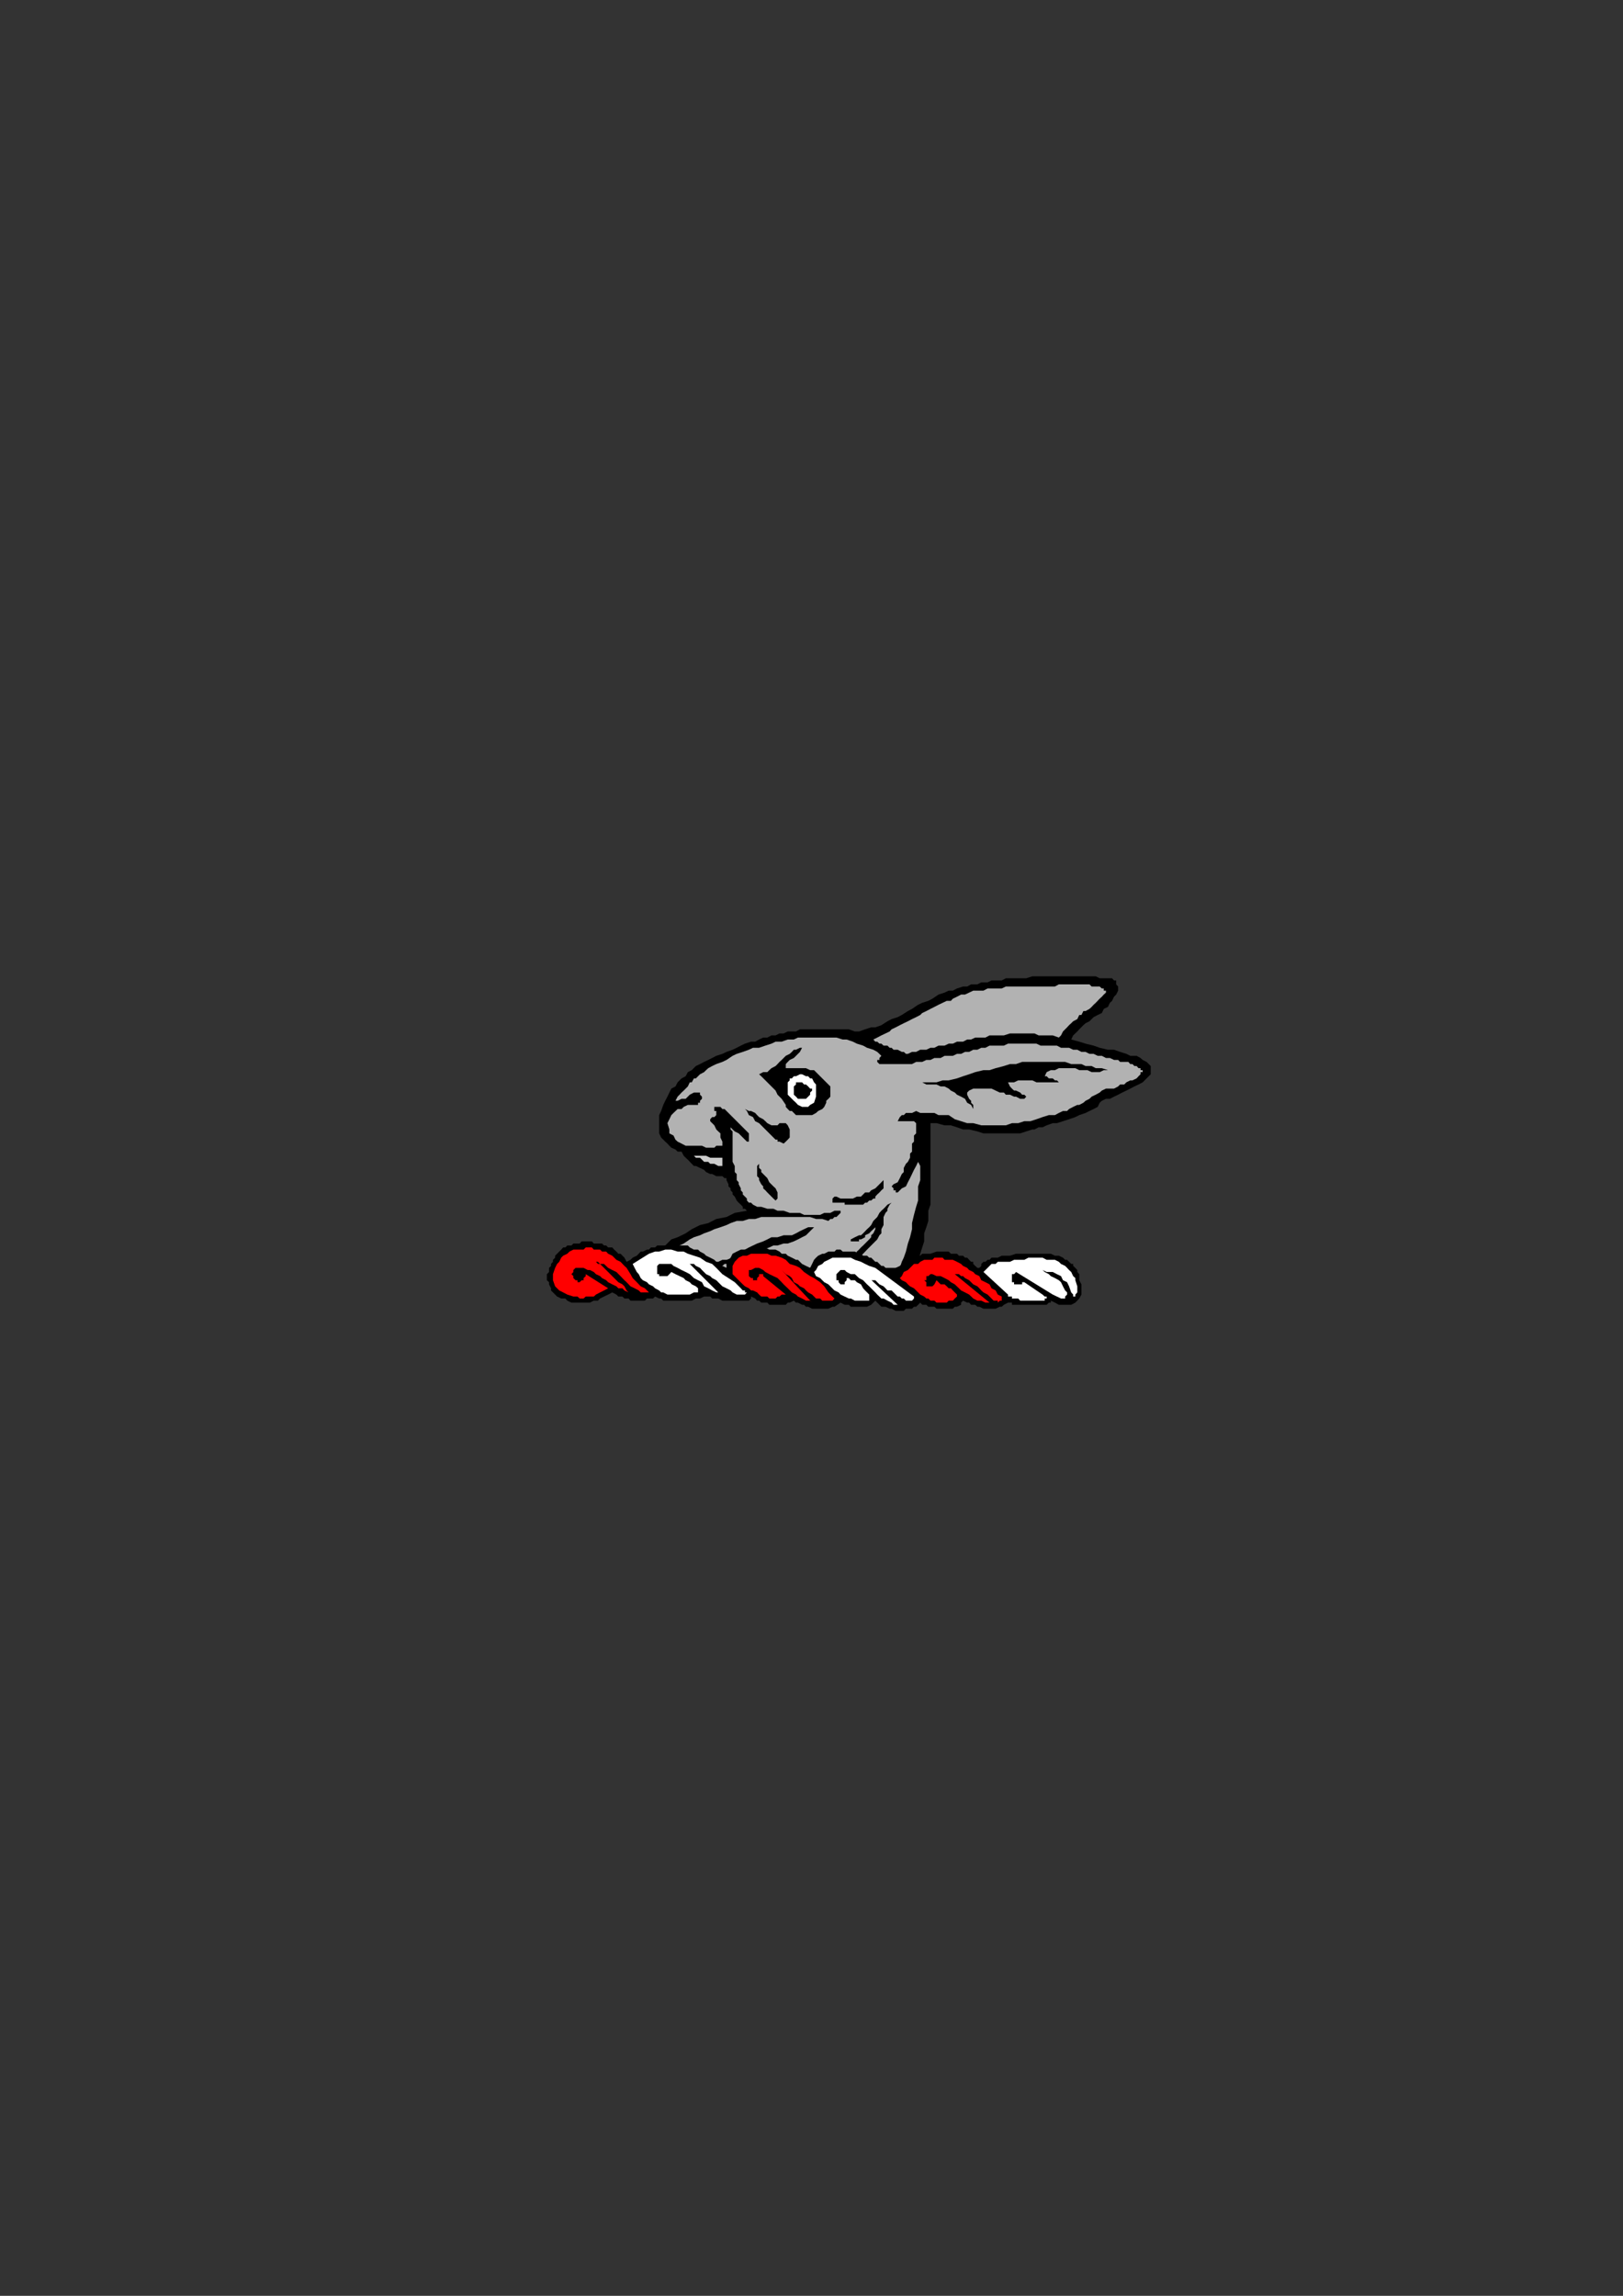<?xml version="1.0" encoding="utf-8"?>
<!-- Created by UniConvertor 2.0rc4 (https://sk1project.net/) -->
<svg xmlns="http://www.w3.org/2000/svg" height="841.89pt" viewBox="0 0 595.276 841.89" width="595.276pt" version="1.1" xmlns:xlink="http://www.w3.org/1999/xlink" id="5a8501f0-f60f-11ea-ad0a-dcc15c148e23">

<rect x="0" y="0" width="595.276" height="841.89" fill="#333333" stroke="none"/>

<g>
	<path style="fill:#000000;" d="M 232.046,467.961 L 334.502,468.681 336.014,465.729 336.734,462.705 337.526,459.753 338.246,457.449 338.966,455.217 338.966,452.265 339.758,450.033 340.478,447.729 340.478,445.497 340.478,443.985 341.27,441.753 341.27,439.521 341.27,438.009 341.27,435.777 341.27,434.265 341.27,432.753 341.27,431.313 341.27,429.801 341.27,427.569 341.27,426.777 341.27,425.265 341.27,423.825 341.27,422.313 341.27,420.873 341.27,420.153 341.27,418.641 341.27,417.129 341.27,416.409 341.27,414.897 341.27,414.177 341.27,412.665 341.27,411.873 343.502,411.873 346.454,412.665 348.758,412.665 350.99,413.385 353.222,414.177 355.454,414.177 358.478,414.897 360.71,415.617 362.942,415.617 365.174,415.617 367.406,415.617 369.71,415.617 371.942,415.617 374.174,415.617 376.406,414.897 378.638,414.177 379.43,414.177 380.942,413.385 382.382,413.385 383.894,412.665 386.126,411.873 387.638,411.873 389.87,411.153 392.102,410.433 394.406,409.641 395.846,408.921 398.15,408.129 399.59,407.409 401.102,406.689 402.614,405.897 403.334,404.385 404.126,403.665 405.638,402.945 407.078,402.945 408.59,402.153 410.102,401.433 411.614,400.641 413.126,399.921 414.566,399.201 416.078,398.409 417.59,397.689 419.102,396.897 419.822,396.177 420.542,395.457 421.334,394.665 422.054,393.945 422.054,393.153 422.054,392.433 422.054,390.921 421.334,390.201 420.542,389.409 419.102,388.689 418.31,387.969 416.87,387.177 414.566,387.177 413.126,386.457 410.822,385.737 408.59,384.945 406.358,384.945 403.334,384.225 401.102,383.433 398.15,382.713 395.846,381.993 392.894,381.201 393.614,379.689 395.126,378.249 395.846,377.457 397.358,375.945 398.15,375.225 399.59,374.505 401.102,372.993 402.614,372.201 404.126,371.481 404.846,369.969 406.358,369.249 407.078,367.737 407.87,367.017 408.59,365.505 409.382,364.713 410.102,363.273 410.102,361.761 409.382,360.969 409.382,359.529 408.59,359.529 407.87,358.737 407.078,358.737 406.358,358.737 405.638,358.737 403.334,358.737 401.894,358.017 399.59,358.017 398.15,358.017 395.846,358.017 393.614,358.017 392.102,358.017 389.87,358.017 388.358,358.017 386.126,358.017 384.686,358.017 382.382,358.017 380.15,358.017 378.638,358.017 376.406,358.737 374.894,358.737 372.662,358.737 371.15,358.737 368.918,358.737 367.406,359.529 365.174,359.529 363.662,359.529 362.222,360.249 359.918,360.249 358.478,360.969 356.174,360.969 354.734,361.761 353.222,361.761 350.99,362.481 349.478,363.273 347.966,363.273 346.454,363.993 344.222,364.713 341.99,366.225 340.478,367.017 338.246,367.737 336.734,368.457 334.502,369.969 332.99,370.761 330.758,372.201 329.246,372.993 327.014,373.713 325.502,374.505 323.27,375.945 321.038,376.737 319.526,376.737 317.294,377.457 315.062,378.249 313.55,378.249 311.318,377.457 309.806,377.457 308.294,377.457 306.062,377.457 304.55,377.457 303.038,377.457 300.806,377.457 299.294,377.457 297.854,377.457 296.414,377.457 294.902,377.457 293.39,377.457 291.95,378.249 290.438,378.249 288.926,378.249 287.414,378.969 285.902,378.969 284.462,379.689 282.95,379.689 281.438,380.481 279.926,380.481 278.414,381.201 276.974,381.993 275.462,381.993 273.23,382.713 271.718,383.433 270.206,384.225 268.694,384.945 266.462,385.737 264.95,386.457 262.718,387.177 261.206,387.969 259.766,388.689 258.254,389.409 256.742,390.201 255.23,390.921 253.718,392.433 252.278,393.153 251.486,394.665 249.974,395.457 248.534,396.897 247.742,398.409 246.23,399.201 245.51,400.641 244.79,402.153 243.998,403.665 243.278,405.177 242.486,407.409 241.766,408.921 241.766,410.433 241.766,411.873 241.766,413.385 241.766,414.897 241.766,415.617 242.486,417.129 243.278,417.921 243.998,418.641 244.79,419.361 245.51,420.153 246.23,420.873 247.742,421.521 248.534,422.313 249.974,422.313 250.766,423.825 251.486,424.545 252.278,425.265 253.718,426.777 254.51,427.569 255.23,427.569 256.742,428.289 258.254,429.009 258.974,429.801 260.486,430.521 261.206,430.521 262.718,431.313 263.438,431.313 264.95,431.313 265.742,432.033 266.462,432.033 266.462,432.753 267.182,434.265 267.182,435.057 267.974,435.777 267.974,436.497 268.694,437.289 268.694,438.009 269.486,438.801 270.206,440.241 270.206,440.241 270.926,441.033 271.718,441.753 272.438,442.545 272.438,443.265 273.23,443.265 273.95,443.985 269.486,444.777 266.462,446.289 262.718,447.009 259.766,448.521 256.742,449.241 253.718,450.753 251.486,452.265 248.534,453.705 246.23,454.497 243.998,456.729 241.766,458.241 239.534,459.753 238.022,461.985 235.79,463.497 233.558,465.729 232.046,467.961 Z" />
	<path style="fill:#cccccc;" d="M 263.438,427.569 L 263.438,427.569 264.23,427.569 264.95,427.569 264.95,426.777 264.95,426.777 264.95,426.057 264.95,425.265 264.95,424.545 264.23,424.545 262.718,424.545 261.206,424.545 260.486,424.545 258.974,423.825 257.462,423.825 256.022,423.825 254.51,423.825 255.23,424.545 256.742,424.545 257.462,425.265 258.254,426.057 259.766,426.057 260.486,426.777 261.998,426.777 263.438,427.569 Z" />
	<path style="fill:#b2b2b2;" d="M 239.534,464.937 L 330.038,464.937 330.758,462.705 331.478,461.193 332.27,458.961 332.99,456.009 333.782,453.705 334.502,450.753 334.502,448.521 335.222,445.497 336.014,442.545 336.734,440.241 336.734,437.289 336.734,435.057 337.526,432.753 337.526,429.801 337.526,427.569 336.734,426.057 336.014,427.569 335.222,429.009 334.502,430.521 333.782,432.033 332.99,433.545 332.27,435.057 330.758,435.777 329.246,437.289 328.526,437.289 328.526,436.497 327.734,436.497 327.734,435.777 327.014,435.057 327.014,435.057 327.734,434.265 327.734,434.265 329.246,433.545 330.038,432.033 330.758,430.521 331.478,429.801 331.478,428.289 332.27,426.777 332.99,426.057 333.782,424.545 333.782,423.825 333.782,423.033 334.502,422.313 334.502,421.521 334.502,420.873 334.502,419.361 335.222,418.641 335.222,417.921 335.222,417.129 335.222,416.409 336.014,415.617 336.014,414.897 336.014,414.177 336.014,413.385 336.014,412.665 336.014,411.873 335.222,411.153 334.502,411.153 333.782,411.153 332.27,411.153 331.478,411.153 330.758,411.153 330.038,411.153 329.246,411.153 330.038,409.641 330.758,408.921 331.478,408.921 332.27,408.129 333.782,408.129 334.502,408.129 336.014,407.409 337.526,408.129 338.966,408.129 339.758,408.129 341.27,408.129 342.71,408.129 344.222,408.921 345.734,408.921 347.246,408.921 347.966,408.921 350.198,410.433 352.502,411.153 354.734,411.873 356.966,411.873 359.918,412.665 362.222,412.665 364.454,412.665 366.686,412.665 368.918,412.665 371.15,411.873 373.454,411.873 375.686,411.153 377.918,411.153 380.15,410.433 382.382,409.641 384.686,408.921 386.918,408.921 388.358,408.129 389.87,407.409 391.382,407.409 392.102,406.689 393.614,405.897 395.126,405.177 395.846,405.177 397.358,404.385 398.15,403.665 399.59,402.945 400.382,402.153 401.894,401.433 403.334,400.641 404.126,399.921 405.638,399.201 406.358,399.201 407.87,399.201 408.59,399.201 410.102,398.409 410.822,397.689 412.334,397.689 413.126,396.897 414.566,396.177 415.358,396.177 416.87,395.457 417.59,394.665 418.31,393.945 418.31,393.153 419.102,393.153 419.102,392.433 418.31,392.433 418.31,391.713 417.59,391.713 416.87,390.921 416.078,390.921 415.358,390.201 414.566,390.201 413.846,389.409 413.126,389.409 411.614,389.409 410.822,389.409 410.102,388.689 409.382,388.689 408.59,388.689 407.078,387.969 406.358,387.969 405.638,387.969 404.126,387.177 402.614,387.177 401.102,386.457 399.59,386.457 398.15,385.737 396.638,385.737 395.126,384.945 393.614,384.945 392.102,384.225 390.662,384.225 389.15,384.225 387.638,383.433 386.126,383.433 384.686,383.433 383.174,383.433 381.662,383.433 380.15,382.713 378.638,382.713 377.198,382.713 375.686,382.713 374.174,382.713 372.662,382.713 371.15,382.713 369.71,382.713 368.198,383.433 366.686,383.433 365.174,383.433 364.454,383.433 362.942,383.433 361.43,384.225 359.918,384.225 358.478,384.945 356.966,384.945 355.454,385.737 353.942,385.737 352.502,386.457 350.99,386.457 349.478,387.177 347.966,387.177 346.454,387.177 345.014,387.969 344.222,387.969 342.71,387.969 341.27,388.689 339.758,388.689 338.246,389.409 336.734,389.409 336.014,389.409 334.502,390.201 333.782,390.201 332.99,390.201 332.27,390.201 331.478,390.201 330.038,390.201 329.246,390.201 328.526,390.201 327.734,390.201 327.014,390.201 326.294,390.201 324.782,390.201 324.062,390.201 323.27,390.201 322.55,390.201 321.758,389.409 321.758,389.409 321.758,388.689 322.55,388.689 322.55,387.969 322.55,387.969 322.55,387.969 323.27,387.177 323.27,387.177 321.758,385.737 320.318,384.945 318.014,384.225 316.574,383.433 314.27,382.713 312.83,381.993 310.526,381.201 309.086,381.201 306.782,380.481 305.342,380.481 303.038,380.481 300.806,380.481 298.574,380.481 297.134,380.481 294.902,380.481 292.67,380.481 291.158,381.201 288.926,381.201 286.694,381.993 284.462,381.993 282.95,382.713 280.718,383.433 278.414,384.225 276.182,384.225 274.67,384.945 272.438,385.737 270.206,386.457 268.694,387.177 266.462,388.689 264.95,389.409 262.718,390.201 261.206,390.921 259.766,391.713 258.974,392.433 258.254,393.153 256.742,393.945 256.022,394.665 255.23,395.457 254.51,395.457 253.718,396.897 252.998,396.897 252.278,398.409 251.486,399.201 250.766,399.921 249.974,400.641 249.254,401.433 248.534,402.153 247.742,403.665 248.534,403.665 249.974,402.945 251.486,402.945 252.278,402.153 252.998,401.433 254.51,400.641 255.23,400.641 256.022,400.641 256.742,400.641 256.742,401.433 257.462,402.153 257.462,402.945 256.742,403.665 256.742,404.385 256.022,404.385 256.022,405.177 253.718,405.177 252.278,405.177 250.766,405.897 249.974,406.689 248.534,406.689 247.022,408.129 246.23,408.921 245.51,410.433 244.79,411.873 245.51,414.177 245.51,415.617 247.022,416.409 247.742,417.921 248.534,418.641 249.974,419.361 251.486,420.153 252.278,420.153 252.998,420.153 254.51,420.153 255.23,420.153 256.022,420.153 256.742,420.153 257.462,420.153 258.974,420.873 259.766,420.873 260.486,420.873 261.206,420.873 261.998,420.873 262.718,420.153 263.438,420.153 264.23,420.153 264.95,420.153 264.95,418.641 264.23,417.129 264.23,415.617 263.438,414.897 262.718,414.177 261.998,412.665 261.206,411.873 260.486,411.153 260.486,410.433 261.206,409.641 261.998,409.641 262.718,408.921 262.718,408.921 262.718,408.129 262.718,408.129 262.718,407.409 261.998,407.409 261.998,406.689 261.998,406.689 261.998,405.897 262.718,405.897 264.23,405.897 264.95,406.689 265.742,406.689 266.462,407.409 267.182,408.129 267.974,408.921 268.694,409.641 269.486,410.433 270.206,411.153 270.926,411.873 271.718,412.665 272.438,413.385 273.23,414.177 273.95,414.897 273.95,414.897 274.67,415.617 274.67,416.409 274.67,417.129 274.67,417.921 274.67,417.921 274.67,418.641 273.95,418.641 273.95,418.641 273.23,417.921 272.438,417.129 271.718,416.409 270.926,415.617 269.486,414.897 268.694,414.177 267.974,413.385 267.182,411.873 267.974,413.385 267.974,414.177 268.694,414.897 268.694,416.409 268.694,417.129 268.694,418.641 268.694,419.361 268.694,420.873 268.694,421.521 268.694,423.033 268.694,423.825 268.694,425.265 268.694,426.057 269.486,427.569 269.486,429.009 269.486,429.801 270.206,430.521 270.206,432.033 270.206,432.753 270.926,433.545 270.926,434.265 271.718,435.777 271.718,436.497 272.438,437.289 272.438,438.009 273.23,438.801 273.95,439.521 273.95,440.241 274.67,441.033 275.462,441.033 276.182,441.753 277.694,442.545 279.206,442.545 281.438,443.265 283.67,443.265 285.182,443.985 287.414,443.985 289.646,444.777 291.158,444.777 293.39,444.777 294.902,445.497 297.134,445.497 298.574,445.497 300.806,445.497 302.318,444.777 304.55,444.777 306.062,443.985 308.294,443.985 308.294,444.777 308.294,444.777 307.574,445.497 306.782,446.289 306.062,446.289 305.342,447.009 304.55,447.009 303.83,447.729 301.598,447.009 299.294,447.009 297.134,446.289 294.902,446.289 292.67,446.289 290.438,446.289 288.206,446.289 285.902,446.289 283.67,446.289 281.438,446.289 279.206,446.289 276.974,447.009 274.67,447.009 272.438,447.729 270.206,447.729 267.974,448.521 266.462,449.241 264.23,450.033 261.998,450.753 260.486,451.473 258.254,452.265 256.742,452.985 254.51,453.705 252.998,454.497 250.766,456.009 249.254,456.729 247.022,458.241 245.51,458.961 243.998,460.473 242.486,461.985 241.046,463.497 239.534,464.937 Z M 332.99,386.457 L 334.502,385.737 336.014,385.737 337.526,384.945 339.758,384.945 341.27,384.225 342.71,384.225 344.222,383.433 346.454,383.433 347.966,382.713 349.478,382.713 350.99,381.993 353.222,381.993 354.734,381.201 356.174,381.201 357.686,380.481 359.918,380.481 361.43,380.481 362.942,379.689 365.174,379.689 366.686,379.689 368.198,379.689 370.43,378.969 371.942,378.969 373.454,378.969 375.686,378.969 377.198,378.969 379.43,378.969 380.942,379.689 382.382,379.689 384.686,379.689 386.126,379.689 388.358,380.481 389.15,379.689 389.87,378.249 390.662,377.457 391.382,376.737 392.102,375.945 392.894,375.225 393.614,374.505 395.126,373.713 395.846,372.201 396.638,372.201 397.358,370.761 398.15,370.761 399.59,369.969 400.382,369.249 401.102,368.457 401.894,367.737 403.334,366.225 404.126,365.505 404.846,364.713 405.638,363.993 405.638,363.273 404.846,363.273 404.846,362.481 404.126,362.481 403.334,361.761 402.614,361.761 401.894,361.761 400.382,361.761 399.59,360.969 398.15,360.969 396.638,360.969 395.846,360.969 394.406,360.969 392.102,360.969 390.662,360.969 388.358,360.969 386.918,361.761 384.686,361.761 383.174,361.761 380.942,361.761 379.43,361.761 377.918,361.761 375.686,361.761 374.174,361.761 371.942,361.761 370.43,361.761 368.918,361.761 367.406,362.481 365.174,362.481 363.662,362.481 362.222,362.481 360.71,363.273 359.198,363.273 356.966,363.273 355.454,363.993 353.942,364.713 352.502,364.713 350.99,365.505 349.478,366.225 348.758,367.017 347.246,367.017 345.734,367.737 344.222,368.457 342.71,369.249 341.27,369.969 339.758,370.761 338.246,371.481 337.526,372.201 336.014,372.993 334.502,373.713 332.99,374.505 331.478,375.225 330.038,375.945 328.526,376.737 327.014,377.457 326.294,378.249 324.782,378.969 323.27,379.689 321.758,380.481 320.318,381.201 321.038,381.993 321.758,381.993 322.55,382.713 323.27,382.713 324.062,383.433 324.782,383.433 325.502,383.433 326.294,384.225 327.014,384.225 327.734,384.945 328.526,384.945 329.246,384.945 330.758,385.737 331.478,385.737 332.27,386.457 332.99,386.457 Z" />
	<path style="fill:#000000;" d="M 309.086,464.937 L 310.526,464.217 311.318,463.497 312.83,462.705 313.55,461.985 315.062,461.193 315.782,460.473 316.574,459.753 318.014,458.241 318.806,457.449 319.526,456.729 321.038,455.217 321.758,454.497 322.55,452.985 323.27,452.265 323.27,450.753 324.062,449.241 324.062,448.521 324.062,447.009 324.062,446.289 324.782,444.777 325.502,443.985 325.502,443.265 326.294,441.753 327.014,441.033 325.502,441.753 324.782,442.545 324.062,443.265 323.27,443.985 322.55,444.777 321.758,446.289 321.038,447.009 320.318,447.729 319.526,449.241 318.806,450.033 318.014,450.753 316.574,452.265 315.782,452.985 315.062,452.985 313.55,453.705 312.038,454.497 312.038,455.217 312.83,455.217 312.83,455.217 313.55,455.217 314.27,455.217 314.27,455.217 315.062,455.217 315.062,454.497 315.782,454.497 317.294,453.705 317.294,452.985 318.806,452.265 319.526,451.473 319.526,451.473 320.318,450.753 321.038,450.033 321.038,450.753 320.318,452.265 319.526,452.985 319.526,453.705 318.806,454.497 317.294,456.009 316.574,456.729 315.782,457.449 315.062,458.241 314.27,458.961 313.55,460.473 312.038,461.193 311.318,461.985 310.526,462.705 309.806,463.497 309.086,464.937 Z" />
	<path style="fill:#000000;" d="M 257.462,465.729 L 258.254,464.937 259.766,464.937 261.206,464.217 261.998,464.217 263.438,464.217 264.95,464.217 265.742,463.497 267.182,463.497 268.694,463.497 270.206,463.497 270.926,463.497 272.438,463.497 273.95,463.497 274.67,462.705 276.182,462.705 277.694,461.985 276.974,461.985 276.182,461.985 275.462,461.985 274.67,461.985 273.95,461.985 273.23,461.985 272.438,461.193 271.718,461.193 273.23,460.473 274.67,459.753 276.974,458.961 278.414,458.241 279.926,458.241 282.158,457.449 283.67,456.729 285.182,456.729 287.414,456.009 288.926,456.009 291.158,455.217 292.67,454.497 294.182,453.705 295.622,452.985 297.134,451.473 298.574,450.033 297.134,450.033 296.414,450.033 294.902,450.753 293.39,451.473 291.95,452.265 290.438,452.985 288.926,452.985 287.414,452.985 285.182,453.705 282.95,453.705 281.438,454.497 279.926,455.217 277.694,456.009 276.182,456.729 274.67,457.449 273.23,458.241 271.718,459.753 270.206,460.473 268.694,461.193 266.462,461.985 264.95,461.985 263.438,462.705 261.206,462.705 259.766,462.705 258.974,462.705 258.254,463.497 257.462,463.497 257.462,464.217 256.742,464.937 256.742,464.937 256.742,465.729 257.462,465.729 Z" />
	<path style="fill:#000000;" d="M 311.318,441.753 L 312.038,441.753 312.83,441.753 313.55,441.753 314.27,441.753 315.782,441.753 316.574,441.753 317.294,441.033 318.014,441.033 318.806,440.241 319.526,440.241 320.318,439.521 321.038,439.521 321.038,438.801 321.758,438.009 322.55,437.289 323.27,436.497 323.27,436.497 324.062,435.777 324.062,435.057 324.062,435.057 324.062,434.265 324.062,434.265 324.062,433.545 324.062,432.753 323.27,433.545 322.55,434.265 321.758,435.057 321.038,435.777 319.526,436.497 318.806,437.289 317.294,437.289 316.574,438.009 315.782,438.801 314.27,438.801 312.83,439.521 312.038,439.521 310.526,439.521 309.086,439.521 308.294,439.521 306.782,438.801 306.062,438.801 305.342,439.521 305.342,440.241 305.342,440.241 305.342,441.033 305.342,441.033 306.062,441.033 306.062,441.033 306.782,441.033 307.574,441.033 308.294,441.033 309.086,441.033 309.806,441.033 309.806,441.753 310.526,441.753 311.318,441.753 Z" />
	<path style="fill:#000000;" d="M 284.462,440.241 L 285.182,439.521 285.182,438.801 285.182,437.289 284.462,435.777 283.67,435.057 282.158,433.545 281.438,432.033 280.718,431.313 280.718,431.313 279.926,430.521 279.206,429.801 279.206,429.009 278.414,428.289 278.414,427.569 278.414,426.777 278.414,426.777 277.694,427.569 277.694,428.289 277.694,429.801 277.694,430.521 277.694,431.313 278.414,432.033 278.414,432.753 279.206,434.265 279.926,435.057 279.926,435.777 280.718,436.497 281.438,437.289 282.158,438.009 282.95,438.801 283.67,439.521 284.462,440.241 Z" />
	<path style="fill:#000000;" d="M 287.414,419.361 L 287.414,419.361 288.206,418.641 288.926,417.921 289.646,417.129 289.646,416.409 289.646,415.617 289.646,414.897 289.646,414.177 288.926,412.665 288.206,411.873 287.414,411.873 285.902,411.873 285.182,412.665 283.67,412.665 282.95,412.665 281.438,411.873 280.718,411.153 279.926,410.433 278.414,409.641 277.694,408.921 276.974,408.129 275.462,407.409 274.67,407.409 273.23,406.689 273.95,407.409 274.67,408.921 276.182,409.641 276.974,411.153 278.414,411.873 279.206,412.665 280.718,414.177 281.438,414.897 282.158,415.617 282.95,416.409 283.67,417.129 284.462,417.921 285.182,417.921 285.182,418.641 285.902,418.641 287.414,419.361 Z" />
	<path style="fill:#000000;" d="M 294.182,408.921 L 295.622,408.921 296.414,408.921 297.854,408.921 299.294,408.129 300.086,407.409 301.598,406.689 302.318,405.897 303.038,404.385 303.038,403.665 303.83,402.945 304.55,402.153 304.55,400.641 304.55,399.921 304.55,399.201 304.55,398.409 303.83,397.689 303.038,396.897 302.318,396.177 301.598,395.457 300.806,394.665 300.086,393.945 299.294,393.153 298.574,392.433 297.134,392.433 295.622,391.713 294.182,391.713 293.39,391.713 291.95,391.713 291.158,391.713 289.646,391.713 288.926,391.713 288.206,391.713 288.206,390.201 288.926,389.409 289.646,388.689 291.158,387.969 291.95,387.177 292.67,386.457 293.39,385.737 294.182,384.225 293.39,384.225 291.95,384.945 291.158,384.945 290.438,385.737 289.646,386.457 288.206,387.177 287.414,387.969 286.694,388.689 285.902,389.409 285.182,390.201 284.462,390.921 282.95,391.713 282.158,392.433 281.438,393.153 279.926,393.153 278.414,393.945 279.206,394.665 280.718,396.177 281.438,396.897 282.95,398.409 284.462,399.921 285.182,401.433 286.694,402.945 288.206,405.177 288.206,405.897 288.926,406.689 289.646,407.409 290.438,407.409 291.158,408.129 291.95,408.921 292.67,408.921 294.182,408.921 Z" />
	<path style="fill:#000000;" d="M 356.966,406.689 L 356.966,405.897 356.966,405.177 356.174,404.385 356.174,403.665 355.454,402.945 354.734,401.433 354.734,400.641 355.454,399.921 356.966,399.201 358.478,399.201 359.918,399.201 360.71,399.201 362.222,399.201 363.662,399.201 365.174,399.921 366.686,400.641 368.198,400.641 368.918,401.433 370.43,401.433 371.942,402.153 372.662,402.153 374.174,402.945 375.686,402.945 376.406,402.153 375.686,401.433 374.894,401.433 374.174,400.641 372.662,399.921 371.942,399.921 371.15,399.201 370.43,398.409 369.71,396.897 370.43,396.897 371.942,396.897 373.454,396.177 374.174,396.177 375.686,396.177 376.406,396.177 377.918,396.177 378.638,396.177 380.15,396.897 381.662,396.897 382.382,396.897 383.894,396.897 385.406,396.897 386.126,396.897 387.638,396.897 389.15,396.897 388.358,396.897 387.638,396.177 386.918,396.177 386.126,395.457 385.406,395.457 384.686,395.457 383.894,394.665 383.174,394.665 383.894,393.153 385.406,392.433 386.918,392.433 388.358,391.713 389.87,391.713 391.382,391.713 392.894,391.713 394.406,391.713 395.846,392.433 397.358,392.433 398.87,392.433 400.382,393.153 401.894,393.153 403.334,393.153 404.846,392.433 406.358,392.433 404.126,391.713 401.894,391.713 400.382,390.921 398.15,390.921 396.638,390.201 394.406,390.201 392.894,390.201 390.662,389.409 389.15,389.409 386.918,389.409 384.686,389.409 383.174,389.409 380.942,389.409 379.43,389.409 377.198,389.409 374.894,389.409 372.662,390.201 370.43,390.201 368.198,390.921 365.174,391.713 362.942,392.433 360.71,392.433 357.686,393.153 355.454,393.945 353.222,394.665 350.99,395.457 347.966,396.177 345.734,396.177 343.502,396.897 341.27,396.897 338.966,396.897 336.734,396.897 338.246,396.897 339.758,397.689 341.27,397.689 342.71,397.689 343.502,397.689 345.014,398.409 346.454,398.409 347.966,399.201 348.758,399.921 350.198,400.641 350.99,401.433 352.502,402.153 353.942,402.945 354.734,404.385 356.174,405.177 356.966,406.689 Z" />
	<path style="fill:#ffffff;" d="M 299.294,402.153 L 299.294,401.433 299.294,399.921 299.294,398.409 299.294,397.689 298.574,396.897 297.854,395.457 297.134,395.457 296.414,394.665 295.622,394.665 294.182,393.945 293.39,393.945 291.95,394.665 291.158,394.665 290.438,395.457 289.646,395.457 289.646,396.177 288.926,396.897 288.926,398.409 288.926,399.201 288.926,400.641 288.926,401.433 289.646,402.153 290.438,402.945 291.158,403.665 291.95,404.385 292.67,405.177 294.182,405.897 294.902,405.897 296.414,405.897 297.134,405.177 298.574,404.385 299.294,402.153 Z" />
	<path style="fill:#000000;" d="M 293.39,402.945 L 294.182,402.945 294.902,402.945 295.622,402.945 296.414,402.153 297.134,401.433 297.134,400.641 297.854,399.921 297.854,399.201 297.134,399.201 296.414,398.409 295.622,397.689 294.902,397.689 294.182,396.897 293.39,396.897 292.67,396.897 291.95,396.897 291.95,397.689 291.158,398.409 291.158,399.201 291.158,400.641 291.158,401.433 291.95,402.153 292.67,402.945 293.39,402.945 Z" />
	<path style="fill:#000000;" d="M 321.038,476.961 L 319.526,478.473 318.014,479.193 316.574,479.193 315.062,479.193 313.55,479.193 312.038,479.193 311.318,478.473 309.806,478.473 308.294,477.681 306.062,479.193 305.342,479.193 303.83,479.913 303.038,479.913 302.318,479.913 301.598,479.913 300.086,479.913 299.294,479.913 298.574,479.913 297.854,479.913 296.414,479.193 295.622,479.193 294.902,478.473 294.182,478.473 292.67,477.681 291.95,477.681 291.158,476.961 289.646,477.681 288.926,477.681 288.206,478.473 286.694,478.473 285.902,478.473 285.182,478.473 283.67,478.473 282.95,478.473 282.158,478.473 281.438,477.681 280.718,477.681 279.206,477.681 278.414,476.961 277.694,476.961 276.974,476.169 275.462,475.449 275.462,476.169 274.67,476.961 273.95,476.961 273.23,476.961 271.718,476.961 270.926,476.961 269.486,476.961 267.974,476.961 266.462,476.961 264.95,476.961 263.438,476.169 262.718,476.169 261.206,476.169 260.486,475.449 259.766,475.449 259.766,475.449 258.254,475.449 256.742,476.169 255.23,476.169 253.718,476.961 252.998,476.961 251.486,476.961 249.974,476.961 249.254,476.961 247.742,476.961 247.022,476.961 245.51,476.961 244.79,476.961 243.278,476.961 242.486,476.169 241.766,476.169 240.254,475.449 239.534,476.169 238.742,476.169 237.302,476.169 236.51,476.961 235.79,476.961 234.998,476.961 234.278,476.961 233.558,476.961 232.046,476.961 231.254,476.961 230.534,476.169 229.022,476.169 228.302,475.449 226.79,475.449 226.07,474.729 224.558,473.937 223.046,474.729 221.534,475.449 220.094,476.169 219.302,476.961 217.79,476.961 216.35,477.681 214.838,477.681 214.046,477.681 212.606,477.681 211.094,477.681 209.582,477.681 208.07,476.961 207.35,476.169 205.838,476.169 204.326,475.449 202.814,473.937 202.094,473.217 202.094,472.425 201.374,470.985 201.374,470.193 200.582,469.473 200.582,468.681 200.582,467.241 201.374,466.449 201.374,465.729 201.374,464.937 202.094,464.217 202.094,463.497 202.814,462.705 202.814,461.985 203.606,461.193 203.606,460.473 204.326,459.753 205.118,458.961 205.838,458.241 206.558,457.449 207.35,457.449 208.07,456.729 209.582,456.729 210.302,456.009 211.094,456.009 211.814,456.009 212.606,456.009 213.326,455.217 214.046,455.217 214.838,455.217 215.558,455.217 216.35,455.217 217.07,455.217 217.79,456.009 218.582,456.009 220.094,456.009 220.814,456.009 221.534,456.729 222.326,456.729 223.046,457.449 224.558,457.449 225.278,458.241 226.07,458.961 226.79,459.753 227.582,459.753 228.302,460.473 229.022,461.193 229.814,462.705 231.254,461.985 232.046,461.193 233.558,460.473 234.278,459.753 234.998,458.961 235.79,458.961 237.302,458.241 238.022,458.241 238.742,457.449 240.254,457.449 241.046,456.729 241.766,456.729 243.278,456.729 243.998,456.729 245.51,456.729 247.022,456.729 247.742,456.729 249.254,456.729 250.766,456.729 252.278,456.729 252.998,457.449 254.51,458.241 256.022,458.241 256.742,458.961 258.254,459.753 258.974,460.473 260.486,461.193 261.998,461.985 262.718,462.705 264.23,463.497 264.95,464.217 266.462,464.937 266.462,463.497 267.182,461.985 267.974,461.193 268.694,459.753 270.206,458.961 271.718,458.241 273.95,458.241 276.182,457.449 277.694,457.449 279.206,457.449 280.718,457.449 282.158,458.241 282.95,458.241 284.462,458.241 285.902,458.961 286.694,459.753 288.206,459.753 288.926,460.473 290.438,461.193 291.95,461.985 292.67,461.985 294.182,463.497 295.622,464.217 297.134,464.937 297.854,463.497 298.574,461.985 299.294,461.193 300.086,460.473 301.598,459.753 302.318,459.753 303.83,458.961 304.55,458.961 306.062,458.961 306.782,458.241 308.294,458.241 309.086,458.961 310.526,458.961 312.038,458.961 312.83,458.961 313.55,458.961 315.062,459.753 315.782,459.753 316.574,460.473 318.014,460.473 318.806,461.193 319.526,461.193 320.318,461.985 321.038,462.705 321.758,462.705 322.55,463.497 323.27,464.217 324.062,464.217 324.782,464.937 325.502,465.729 326.294,466.449 327.014,466.449 327.734,465.729 328.526,464.937 330.038,464.217 330.758,463.497 331.478,462.705 332.27,462.705 333.782,461.985 334.502,461.193 336.014,460.473 337.526,460.473 338.246,459.753 339.758,459.753 341.27,459.753 343.502,458.961 345.014,458.961 347.246,458.961 347.966,458.961 348.758,459.753 350.198,459.753 350.99,459.753 351.71,460.473 352.502,460.473 353.222,460.473 353.942,461.193 354.734,461.193 355.454,461.985 356.174,462.705 356.966,462.705 356.966,463.497 357.686,464.217 358.478,464.937 359.198,464.937 359.918,464.217 359.918,463.497 360.71,462.705 361.43,462.705 362.222,461.985 362.942,461.985 363.662,461.193 364.454,461.193 365.966,461.193 367.406,460.473 368.918,460.473 370.43,460.473 372.662,459.753 374.174,459.753 375.686,459.753 377.918,459.753 379.43,459.753 381.662,459.753 383.174,459.753 385.406,459.753 386.918,460.473 388.358,460.473 389.87,461.193 390.662,461.985 391.382,461.985 392.102,462.705 392.894,463.497 393.614,463.497 393.614,464.217 394.406,464.937 395.126,465.729 395.126,466.449 395.846,467.241 395.846,467.961 395.846,468.681 395.846,469.473 396.638,470.985 396.638,471.705 396.638,473.217 396.638,474.729 395.846,476.169 394.406,477.681 392.894,478.473 391.382,478.473 389.87,478.473 388.358,478.473 386.918,477.681 385.406,476.961 385.406,477.681 384.686,477.681 384.686,477.681 383.894,478.473 383.894,478.473 383.894,478.473 383.174,478.473 383.174,478.473 381.662,478.473 380.942,478.473 380.15,478.473 378.638,478.473 377.918,478.473 377.198,478.473 376.406,478.473 374.894,478.473 374.174,478.473 373.454,478.473 372.662,478.473 371.942,478.473 371.15,478.473 371.15,477.681 370.43,477.681 369.71,477.681 368.198,478.473 367.406,479.193 366.686,479.193 365.174,479.913 364.454,479.913 363.662,479.913 362.222,479.913 361.43,479.913 360.71,479.913 359.198,479.193 358.478,479.193 357.686,478.473 356.174,478.473 355.454,477.681 354.734,477.681 353.222,476.961 352.502,477.681 352.502,478.473 350.99,479.193 350.198,479.193 349.478,479.913 347.966,479.913 347.246,479.913 345.734,479.913 345.014,479.913 343.502,479.913 342.71,479.193 341.27,479.193 340.478,479.193 339.758,478.473 338.246,478.473 337.526,477.681 336.734,478.473 336.014,479.193 335.222,479.193 334.502,479.913 333.782,479.913 332.27,479.913 331.478,480.705 330.758,480.705 329.246,480.705 328.526,480.705 327.014,479.913 326.294,479.913 324.782,479.193 323.27,479.193 322.55,478.473 321.038,476.961 Z" />
	<path style="fill:#ffffff;" d="M 320.318,473.217 L 318.806,471.705 318.014,470.985 316.574,469.473 315.062,468.681 313.55,467.241 312.038,467.241 310.526,466.449 309.806,465.729 309.086,465.729 308.294,465.729 308.294,465.729 308.294,465.729 307.574,466.449 307.574,466.449 307.574,466.449 306.782,467.241 306.782,467.241 306.782,467.961 306.782,468.681 306.782,468.681 306.782,469.473 307.574,469.473 307.574,470.193 308.294,470.985 309.086,470.985 309.806,470.985 309.806,470.193 309.806,470.193 310.526,469.473 310.526,469.473 310.526,468.681 310.526,468.681 311.318,468.681 312.038,469.473 313.55,469.473 314.27,470.193 315.782,470.985 316.574,472.425 317.294,473.217 318.806,474.729 318.806,474.729 318.806,475.449 318.806,475.449 318.806,476.169 318.806,476.169 318.806,476.961 318.014,476.961 318.014,476.961 317.294,476.961 315.782,476.961 315.062,476.961 313.55,476.961 312.038,476.169 311.318,476.169 309.806,475.449 308.294,474.729 307.574,473.937 306.062,473.217 304.55,471.705 303.83,470.985 302.318,470.193 300.806,468.681 299.294,467.961 298.574,466.449 299.294,465.729 300.086,464.217 301.598,463.497 302.318,462.705 303.83,461.985 305.342,461.193 306.062,461.193 307.574,461.193 309.086,461.193 310.526,461.193 312.038,461.193 313.55,461.985 315.782,462.705 317.294,463.497 318.806,464.217 321.038,464.937 335.222,475.449 335.222,476.169 335.222,476.169 335.222,476.169 334.502,476.961 333.782,476.961 333.782,476.961 332.99,476.961 332.99,476.961 332.27,476.961 331.478,476.169 330.758,476.169 330.038,475.449 329.246,475.449 328.526,474.729 327.734,473.937 327.014,473.217 325.502,473.217 324.782,472.425 324.062,471.705 322.55,470.985 321.758,470.193 321.038,469.473 319.526,469.473 318.806,468.681 329.246,478.473 327.734,478.473 327.014,477.681 325.502,476.961 324.062,476.169 323.27,476.169 321.758,474.729 321.038,473.937 320.318,473.217 Z" />
	<path style="fill:#ffffff;" d="M 369.71,474.729 L 360.71,466.449 361.43,465.729 362.222,464.937 362.222,464.937 362.942,464.217 363.662,463.497 364.454,463.497 365.174,463.497 365.966,462.705 367.406,462.705 368.918,462.705 370.43,462.705 371.942,461.985 372.662,461.985 374.174,461.985 375.686,461.985 377.198,461.193 378.638,461.193 380.15,461.193 380.942,461.193 382.382,461.193 383.894,461.985 385.406,461.985 386.918,461.985 388.358,462.705 389.15,463.497 390.662,464.217 391.382,464.937 392.102,465.729 392.894,466.449 393.614,467.961 394.406,468.681 394.406,469.473 395.126,471.705 395.126,473.217 395.126,473.937 394.406,474.729 394.406,475.449 393.614,475.449 393.614,474.729 392.894,473.937 392.102,471.705 391.382,470.193 389.87,469.473 389.15,467.961 387.638,467.241 386.126,466.449 383.894,466.449 382.382,465.729 383.174,466.449 384.686,467.241 385.406,467.961 386.918,468.681 388.358,469.473 389.15,470.193 389.87,471.705 390.662,473.217 391.382,473.937 391.382,474.729 390.662,475.449 390.662,476.169 389.87,476.169 389.15,476.169 387.638,475.449 386.126,474.729 372.662,466.449 371.942,467.241 371.942,467.241 371.15,467.241 371.15,467.241 371.15,467.961 371.15,468.681 371.15,468.681 371.15,469.473 371.15,470.193 371.942,470.193 371.942,470.985 372.662,470.985 372.662,470.985 373.454,470.985 374.174,470.985 374.174,470.985 374.894,470.985 374.894,470.985 374.894,470.193 375.686,470.193 382.382,474.729 383.174,475.449 383.894,475.449 383.894,476.169 383.894,476.169 383.174,476.169 383.174,476.961 382.382,476.961 381.662,476.961 380.942,476.961 379.43,476.961 378.638,476.961 377.918,476.961 376.406,476.961 375.686,476.961 374.894,476.961 374.174,476.961 373.454,476.169 372.662,476.169 371.942,476.169 371.15,476.169 371.15,475.449 370.43,475.449 369.71,475.449 369.71,474.729 Z" />
	<path style="fill:#ff0000;" d="M 202.814,467.241 L 203.606,464.937 204.326,463.497 205.118,462.705 205.838,461.193 206.558,460.473 208.07,459.753 208.862,458.961 210.302,458.241 211.814,458.241 212.606,458.241 214.046,458.241 214.838,457.449 215.558,457.449 217.07,457.449 217.79,458.241 219.302,458.241 220.094,458.241 220.814,458.961 222.326,458.961 223.046,459.753 224.558,460.473 225.278,461.193 226.07,461.985 227.582,462.705 229.022,464.217 229.814,464.937 231.254,467.241 232.046,468.681 233.558,470.193 234.998,471.705 236.51,472.425 238.022,473.937 237.302,473.937 236.51,473.937 234.998,473.937 234.278,473.217 232.766,472.425 231.254,471.705 229.814,470.193 229.022,469.473 227.582,467.961 226.07,466.449 224.558,465.729 223.046,464.937 221.534,463.497 220.094,463.497 219.302,462.705 217.79,462.705 218.582,462.705 219.302,463.497 220.094,463.497 220.814,464.217 221.534,464.937 222.326,465.729 223.046,466.449 223.838,467.241 224.558,467.961 225.278,468.681 226.07,469.473 226.79,470.193 228.302,470.985 229.022,471.705 229.814,473.217 230.534,473.937 229.022,473.217 228.302,472.425 226.79,472.425 226.07,471.705 224.558,470.985 223.046,470.193 222.326,469.473 220.814,468.681 220.094,467.961 218.582,467.241 217.79,466.449 216.35,465.729 215.558,465.729 214.046,464.937 213.326,464.937 211.814,464.937 211.814,464.937 211.094,464.937 211.094,464.937 210.302,465.729 210.302,465.729 210.302,466.449 210.302,466.449 209.582,467.241 210.302,467.961 210.302,468.681 211.094,469.473 211.814,469.473 211.814,470.193 212.606,470.193 213.326,469.473 214.046,469.473 214.046,468.681 214.046,468.681 214.838,467.961 214.838,467.241 223.046,472.425 221.534,473.217 220.094,473.937 218.582,474.729 217.79,475.449 216.35,475.449 214.838,475.449 214.046,476.169 212.606,476.169 211.814,475.449 210.302,475.449 208.07,474.729 206.558,473.937 205.118,473.217 203.606,471.705 202.814,469.473 202.814,467.241 Z M 345.014,477.681 L 344.222,477.681 343.502,477.681 342.71,476.961 341.27,476.961 340.478,476.169 339.758,476.169 338.966,475.449 337.526,474.729 336.734,473.937 336.014,473.217 335.222,472.425 333.782,471.705 332.99,470.985 332.27,470.193 330.758,469.473 330.038,468.681 330.758,467.961 331.478,466.449 332.99,465.729 333.782,464.937 335.222,463.497 336.734,463.497 337.526,462.705 338.966,461.985 340.478,461.985 341.99,461.985 342.71,461.193 344.222,461.193 345.734,461.193 346.454,461.985 347.246,461.985 348.758,461.985 349.478,461.985 350.99,462.705 352.502,463.497 353.222,464.217 354.734,464.937 355.454,465.729 356.966,466.449 357.686,467.241 359.198,467.961 359.918,469.473 361.43,470.193 362.942,470.985 363.662,472.425 365.174,473.217 365.966,474.729 367.406,475.449 367.406,476.169 367.406,476.169 367.406,476.169 367.406,476.961 366.686,476.961 366.686,476.961 365.966,477.681 365.966,476.961 364.454,476.961 363.662,476.169 362.942,475.449 362.222,474.729 360.71,473.937 359.918,473.217 359.198,472.425 358.478,471.705 356.966,470.985 356.174,470.193 355.454,469.473 353.942,468.681 353.222,467.961 352.502,467.961 351.71,467.241 350.198,467.241 362.942,477.681 361.43,477.681 359.918,476.961 358.478,476.961 356.966,476.169 355.454,474.729 353.942,473.937 352.502,473.217 351.71,472.425 350.198,470.985 348.758,470.193 347.966,469.473 346.454,468.681 345.014,467.961 343.502,467.961 341.99,467.241 341.27,467.241 340.478,467.961 339.758,467.961 339.758,467.961 339.758,468.681 339.758,469.473 338.966,469.473 339.758,470.193 339.758,470.985 339.758,471.705 340.478,471.705 340.478,471.705 341.27,471.705 341.99,471.705 342.71,470.985 342.71,470.985 343.502,469.473 344.222,470.193 345.014,470.985 346.454,470.985 347.246,471.705 347.966,472.425 348.758,472.425 349.478,473.217 350.198,473.937 350.99,474.729 350.99,475.449 350.198,476.169 349.478,476.961 348.758,476.961 347.966,476.961 347.246,477.681 346.454,477.681 345.014,477.681 Z M 297.134,476.961 L 295.622,476.961 294.182,476.169 292.67,475.449 291.95,474.729 290.438,473.937 288.926,472.425 287.414,470.985 286.694,470.193 285.182,468.681 283.67,467.961 282.158,467.241 280.718,466.449 279.926,465.729 278.414,464.937 276.974,464.937 275.462,465.729 275.462,465.729 274.67,465.729 274.67,466.449 274.67,467.241 274.67,467.241 274.67,467.961 274.67,467.961 275.462,468.681 275.462,468.681 276.182,468.681 276.182,469.473 276.182,469.473 276.974,469.473 276.974,469.473 277.694,469.473 277.694,468.681 277.694,468.681 278.414,467.961 278.414,467.961 278.414,467.241 278.414,467.241 279.206,467.241 279.926,467.241 279.926,467.961 288.206,474.729 286.694,474.729 285.902,475.449 285.182,475.449 284.462,476.169 282.95,476.169 282.158,476.169 281.438,475.449 280.718,475.449 279.206,475.449 278.414,474.729 277.694,473.937 276.182,473.217 275.462,473.217 274.67,472.425 273.23,471.705 272.438,470.985 268.694,467.241 268.694,466.449 268.694,464.217 269.486,462.705 270.926,461.193 272.438,460.473 273.95,460.473 275.462,459.753 276.974,459.753 279.206,459.753 280.718,459.753 281.438,459.753 282.95,460.473 284.462,460.473 286.694,461.193 288.206,461.985 289.646,463.497 291.95,464.217 293.39,464.937 294.902,466.449 297.134,467.961 298.574,468.681 300.806,470.193 302.318,471.705 303.83,473.937 305.342,475.449 306.062,476.169 306.062,476.169 305.342,476.961 304.55,476.961 303.83,476.961 302.318,476.961 301.598,476.961 300.806,476.169 299.294,476.169 298.574,475.449 297.854,474.729 296.414,473.937 295.622,473.217 294.902,472.425 293.39,471.705 292.67,470.985 291.158,470.193 290.438,468.681 289.646,467.961 288.206,467.241 286.694,465.729 297.854,477.681 297.134,476.961 Z" />
	<path style="fill:#ffffff;" d="M 247.022,474.729 L 246.23,474.729 245.51,474.729 244.79,474.729 243.278,473.937 242.486,473.937 241.766,473.217 240.254,472.425 239.534,471.705 238.022,470.985 237.302,470.193 235.79,469.473 234.998,468.681 234.278,467.241 233.558,466.449 232.766,464.937 232.046,463.497 238.022,459.753 240.254,458.961 241.766,458.961 243.998,458.241 246.23,458.241 248.534,458.961 250.766,458.961 252.278,459.753 254.51,460.473 256.742,461.193 258.974,462.705 261.206,463.497 262.718,464.937 264.95,467.241 267.182,468.681 269.486,470.193 271.718,472.425 271.718,472.425 271.718,472.425 272.438,473.217 272.438,473.217 273.23,473.217 273.23,473.937 273.23,473.937 273.95,473.937 273.23,474.729 273.23,474.729 272.438,474.729 271.718,474.729 270.926,474.729 270.206,474.729 268.694,473.937 267.974,473.217 266.462,472.425 264.95,471.705 264.23,470.985 262.718,469.473 261.206,468.681 260.486,467.961 258.974,467.241 257.462,465.729 256.742,464.937 255.23,464.217 254.51,463.497 252.998,463.497 263.438,473.937 262.718,473.937 261.206,473.217 259.766,472.425 258.254,471.705 257.462,470.193 256.022,469.473 254.51,468.681 252.998,467.241 251.486,466.449 249.974,465.729 248.534,464.937 247.022,464.217 246.23,463.497 244.79,463.497 243.278,463.497 241.766,463.497 241.046,464.217 241.046,464.937 241.046,465.729 241.046,466.449 241.046,467.241 241.766,467.241 241.766,467.961 242.486,467.961 243.278,467.961 243.998,467.961 243.998,467.961 244.79,467.961 244.79,467.961 245.51,467.241 245.51,467.241 246.23,466.449 247.742,467.241 249.254,467.961 250.766,468.681 251.486,469.473 252.998,470.193 253.718,470.985 255.23,471.705 256.022,472.425 256.022,473.217 256.022,473.937 254.51,473.937 252.998,474.729 251.486,474.729 249.974,474.729 248.534,474.729 247.022,474.729 Z" />
</g>
</svg>